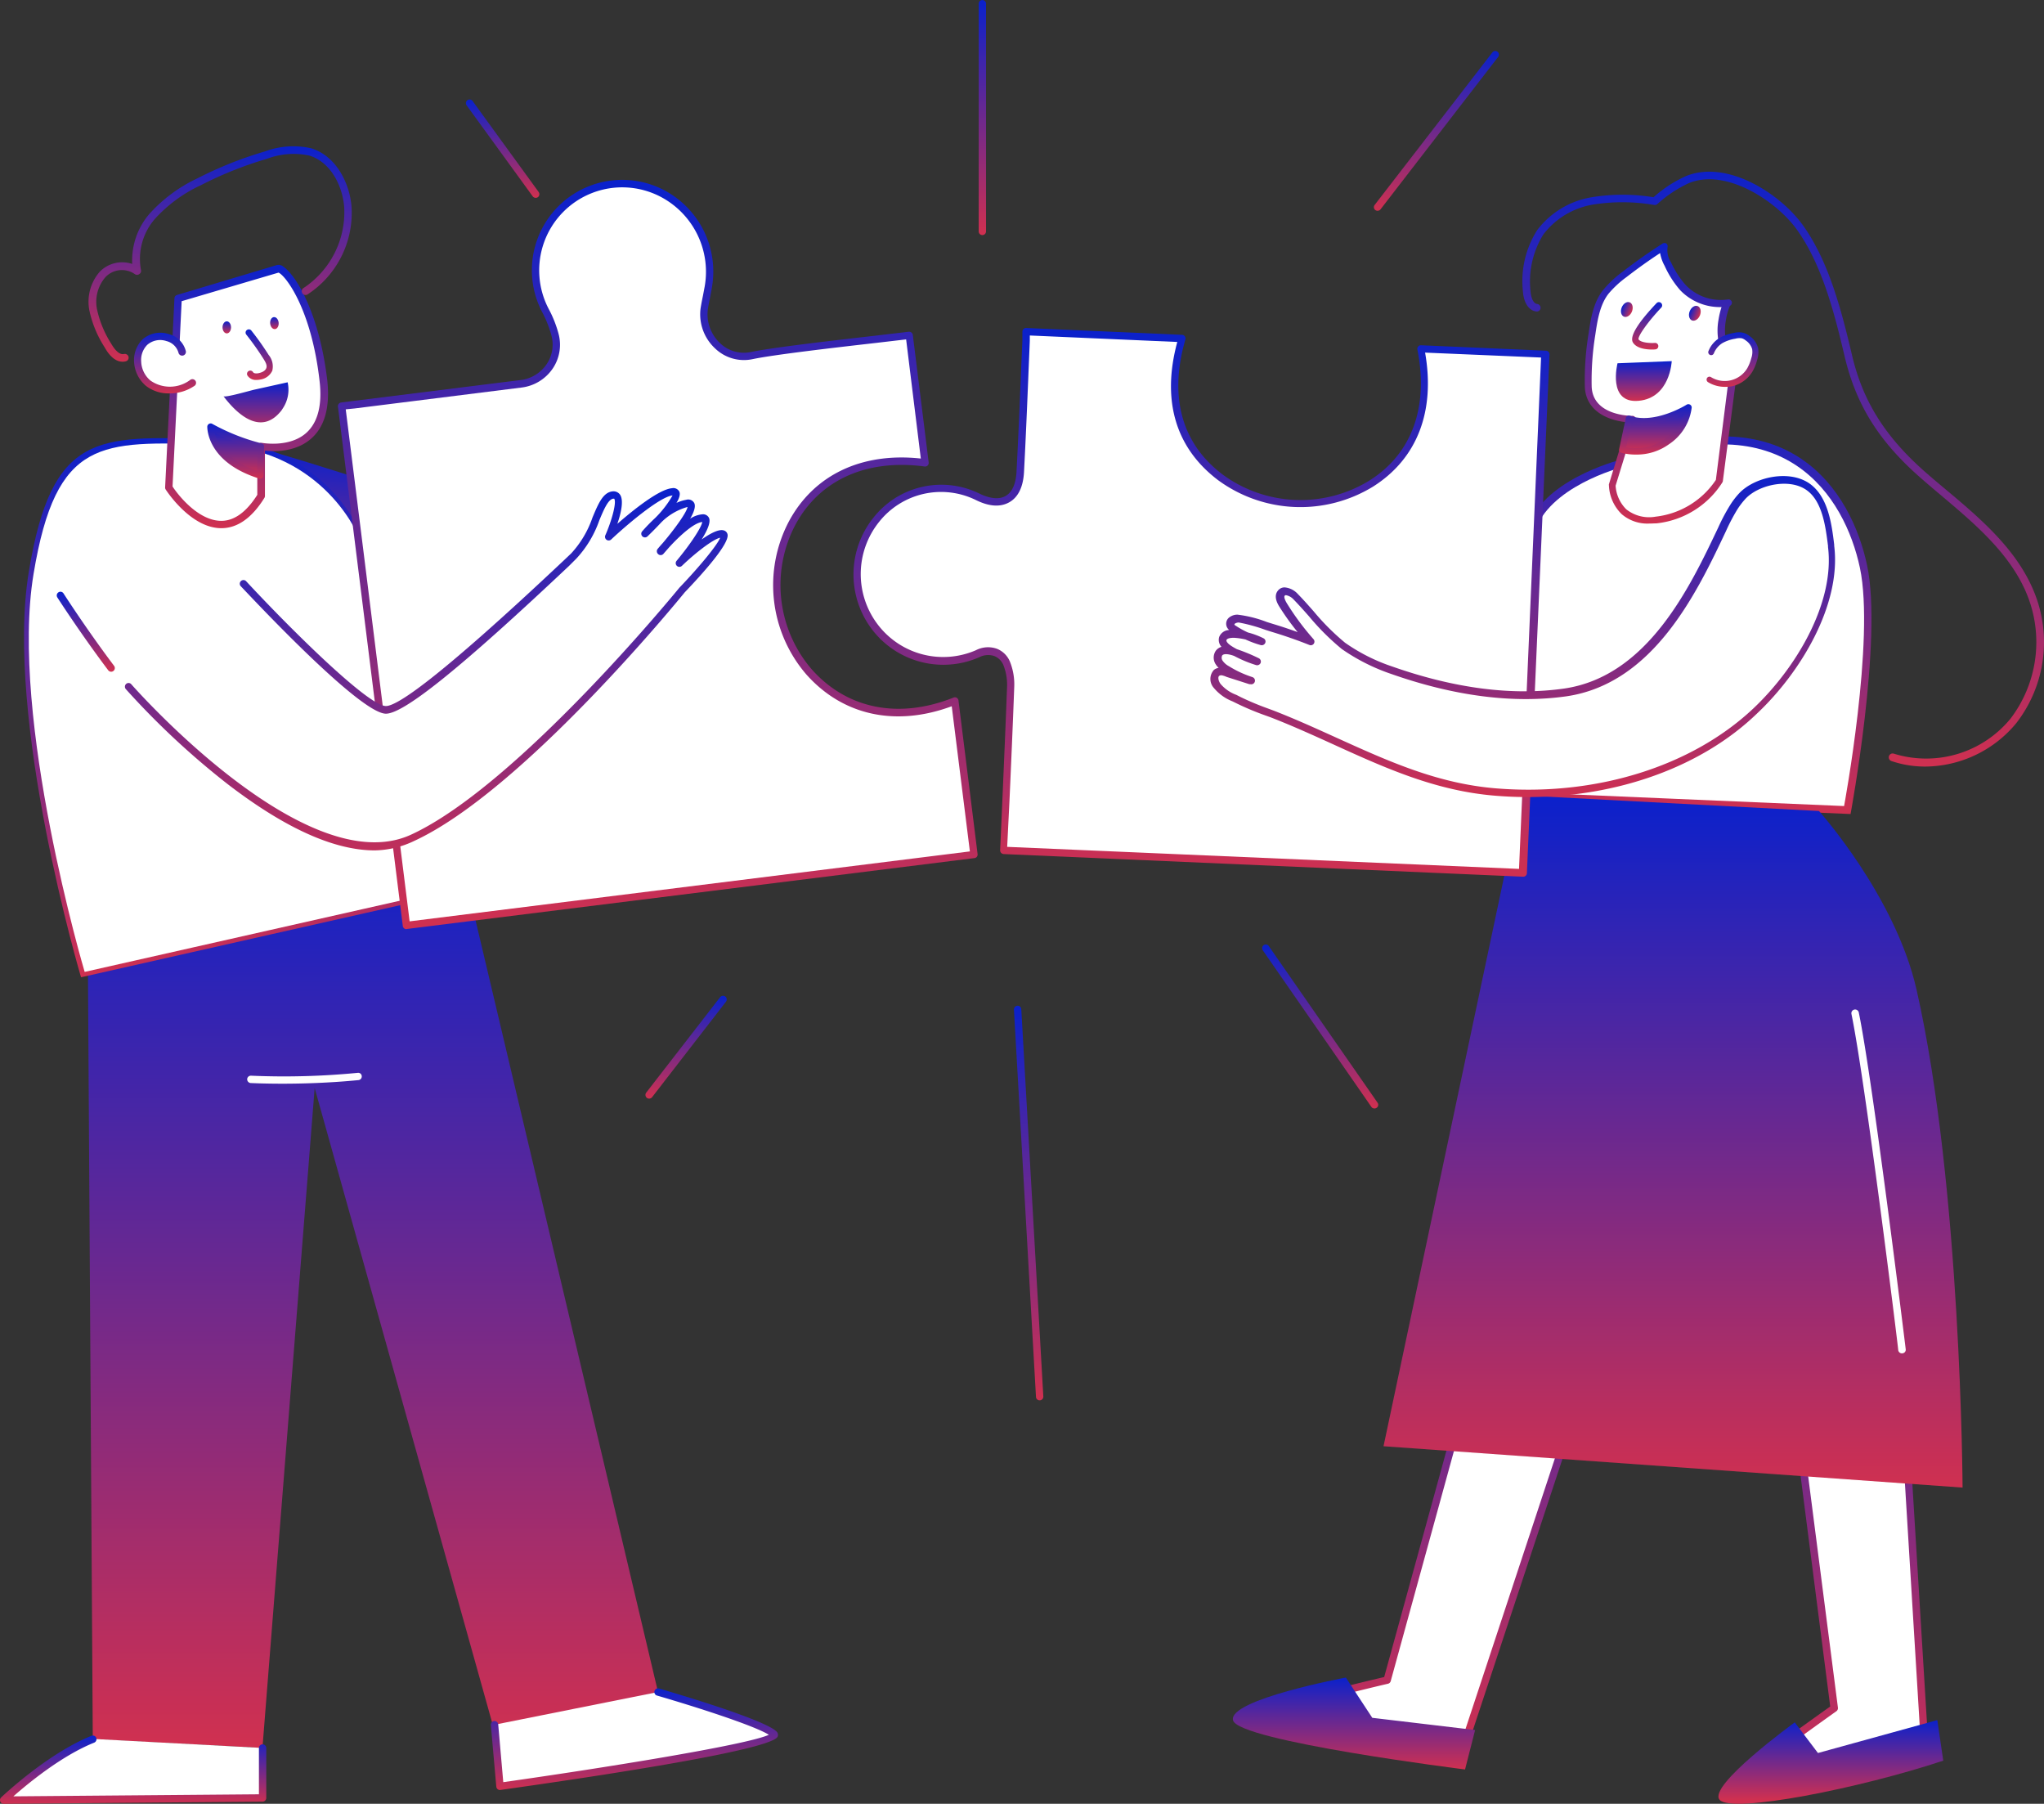 <svg xmlns="http://www.w3.org/2000/svg" xmlns:xlink="http://www.w3.org/1999/xlink" width="1421.944" height="1254.561" viewBox="0 0 1421.944 1254.561"><rect x="0" y="0" width="1421.944" height="1254.561" fill="#333333" stroke="none"/><defs><linearGradient id="a" x1="0.5" x2="0.5" y2="1" gradientUnits="objectBoundingBox"><stop offset="0" stop-color="#0a21cc"/><stop offset="1" stop-color="#d03050"/></linearGradient></defs><g transform="translate(-11856.998 11439.021)"><path d="M339.012,192.766,469.966,746.471,356.23,773.7,231.1,326.377,194.773,785.354l-118.027-6.08L72.71,138.3Z" transform="translate(11844.799 -11008.646)" fill="url(#a)"/><path d="M92.467,87.566c.92-2.861,140.713,26.978,140.713,26.978l-5.109,104.9-95.8-34.284S86.233,106.726,92.467,87.566Z" transform="matrix(0.995, 0.105, -0.105, 0.995, 11941.688, -11227.055)" fill="url(#a)"/><path d="M298.466,153.356c-2.095-5.671-28.562-64.225-105.713-66.116S83.616,82.131,67.521,179.21C50.4,281.857,103.8,461.606,103.8,461.606L398,395.184S318.9,208.486,298.466,153.356Z" transform="translate(11809.572 -11220.925)" fill="url(#a)"/><path d="M293.81,152.031c-2.053-5.559-27.994-62.949-103.613-64.8S83.229,82.221,67.454,177.37C50.678,277.979,103.01,454.156,103.01,454.156l288.354-65.1S313.842,206.066,293.81,152.031Z" transform="translate(11812.889 -11217.2)" fill="#fff"/><path d="M407.841,209.923a836.766,836.766,0,0,1-185.165-20.437c-4.241-.971-10.219-2.861-11.138-8.226a7.868,7.868,0,0,1,1.584-6.54,10.985,10.985,0,0,1,3.321-2.963,13.131,13.131,0,0,1-8.073-10.219,6.234,6.234,0,0,1,1.022-4.394,7.306,7.306,0,0,1,4.036-2.4c1.839-.511,3.73-.92,5.62-1.277l-3.27-1.277a12.518,12.518,0,0,1-6.847-5.876,5.774,5.774,0,0,1,0-4.6,6.233,6.233,0,0,1,4.139-3.372,6.13,6.13,0,0,1-1.839-3.474,4.087,4.087,0,0,1,1.635-3.883,6.08,6.08,0,0,1,3.679-.971,315.711,315.711,0,0,1,40.466,2.963,183.943,183.943,0,0,1-16.2-14.715c-4.8-5.109-4.394-8.584-3.168-10.781a5.927,5.927,0,0,1,3.934-3.014,14.357,14.357,0,0,1,10.219,2.606c4.394,2.912,8.839,6.182,13.131,9.4a171.522,171.522,0,0,0,26.109,16.861c15.073,7.1,37.094,7.511,54.722,7.868h7.153a605.207,605.207,0,0,0,171.012-21.766c6.131-1.635,12.569-3.526,20.9-6.08l11.956-3.781a431.232,431.232,0,0,1,50.685-13.949c17.934-3.474,60.291-8.073,66.422,23.146,1.737,8.379-.869,17.781-7.715,27.9a84.518,84.518,0,0,1-5.109,6.847C638.275,181.668,604.349,188,571.5,194.391l-4.241.818A862.377,862.377,0,0,1,452.344,208.9Q430.169,209.923,407.841,209.923Zm-184.194-35h-.971a7.97,7.97,0,0,0-5.518,2.81,2.708,2.708,0,0,0-.613,2.4c.409,1.89,2.759,3.321,7.255,4.343A838.967,838.967,0,0,0,452.344,203.69,859.045,859.045,0,0,0,566.539,190.1l4.292-.818c31.934-5.978,64.94-12.16,86.553-38.831,1.686-2.044,3.27-4.241,4.752-6.438a32.547,32.547,0,0,0,7-24.065c-5.467-26.722-44.3-22.328-60.7-19.16a426.341,426.341,0,0,0-50.072,13.8l-12.007,3.781h0c-8.379,2.606-14.919,4.5-21.1,6.131a608.426,608.426,0,0,1-172.442,21.97H345.66c-18.138-.358-40.875-.766-56.816-8.379a166.355,166.355,0,0,1-26.927-17.372c-4.445-3.27-8.686-6.387-12.927-9.2a9.044,9.044,0,0,0-6.029-1.942,1.073,1.073,0,0,0-.715.511c-.46.92.46,2.759,2.4,4.8a178.127,178.127,0,0,0,23.605,20.438,2.555,2.555,0,0,1-1.891,4.6,316.769,316.769,0,0,0-49.1-4.445,4.19,4.19,0,0,0,1.022.613q5.016,2.066,10.219,3.628c1.737.409,3.423.869,5.109,1.38a2.5,2.5,0,0,1,1.737,3.066A2.606,2.606,0,0,1,232.282,146c-1.686-.409-3.372-.818-5.109-1.328a66.439,66.439,0,0,0-10.219-1.328c-2.044,0-3.474,0-3.781.869a1.021,1.021,0,0,0,0,.562,7.868,7.868,0,0,0,3.985,3.014,132.23,132.23,0,0,0,14.97,5.109,2.606,2.606,0,0,1,1.839,2.861,2.555,2.555,0,0,1-2.555,2.146,58.555,58.555,0,0,0-17.117,2.2,3.677,3.677,0,0,0-1.328.511h0a1.737,1.737,0,0,0,0,.818c.358,3.679,4.5,6.285,8.379,7.2a53.124,53.124,0,0,0,5.927.971,40.875,40.875,0,0,1,9.044,1.788A2.606,2.606,0,0,1,238,174.157a2.657,2.657,0,0,1-2.4,2.2,37.658,37.658,0,0,1-7.255-.511,36.731,36.731,0,0,0-4.7-.766ZM545.539,115.91Z" transform="translate(12402.023 -11194.209)" fill="#231f20"/><path d="M543.221,113.782c-6.949,2.2-13.949,4.292-21,6.131a611.185,611.185,0,0,1-171.727,21.868c-19.365-.511-45.218,0-62.948-8.277-13.8-6.54-26.773-17.985-39.5-26.416-3.27-2.146-8.533-3.934-10.219-.511-1.431,2.606.715,5.671,2.759,7.766a176.943,176.943,0,0,0,23.963,20.438,310.753,310.753,0,0,0-50.072-4.5,3.424,3.424,0,0,0-2.146.46c-1.891,1.431.562,4.19,2.759,5.109a100.8,100.8,0,0,0,15.737,5.109,61.311,61.311,0,0,0-15.328-2.657c-2.35,0-5.109,0-6.182,2.3-1.38,3.015,2.248,5.825,5.365,7.051a143.91,143.91,0,0,0,15.328,5.109,62.285,62.285,0,0,0-17.883,2.3,4.7,4.7,0,0,0-2.657,1.431,4.087,4.087,0,0,0-.562,2.606,12.518,12.518,0,0,0,10.219,9.452,142.2,142.2,0,0,1,14.664,2.657c-4.5.307-8.942-1.328-13.387-1.022s-9.452,3.934-8.482,8.328,5.109,5.109,9.2,6.233a843.048,843.048,0,0,0,229.207,19.314,863.022,863.022,0,0,0,114.553-13.642c34.182-6.438,69.181-11.956,92.327-40.517a78.055,78.055,0,0,0,5.109-6.693,35.459,35.459,0,0,0,7-25.9c-5.671-27.642-42.612-25.189-63.663-21.153a569.067,569.067,0,0,0-62.437,17.627Z" transform="translate(12404.393 -11191.927)" fill="#fff"/><path d="M338.527,102.113s-49.561,11.8-64.481,42.459,2.912,195.077,2.912,195.077l219.7,9.4s22.532-121.093,11.5-173S453.336,54.953,338.527,102.113Z" transform="translate(12647.714 -11221.899)" fill="url(#a)"/><path d="M335.558,101.451S288.086,112.756,273.8,142.12s2.79,186.853,2.79,186.853l210.442,9S508.61,221.99,498.039,172.267,445.526,56.279,335.558,101.451Z" transform="translate(12652.838 -11216.363)" fill="#fff"/><path d="M428.473,177.22,318.263,578.154s-86.86,20.438-85.174,25.854,137.136,23.81,137.136,23.81l137.341-415.5" transform="translate(12503.762 -10848.708)" fill="#fff"/><path d="M372.289,632.383h-.307C235.1,613.887,233.365,608.726,232.7,606.836a3.321,3.321,0,0,1,.307-2.606c3.577-6.438,59.627-20.182,85.225-26.16L428.084,178.617a2.548,2.548,0,1,1,4.9,1.38L322.779,580.88a2.555,2.555,0,0,1-1.89,1.839c-34.488,8.022-71.532,18.087-81.342,22.788,14.766,4.752,85.174,15.328,131,21.562l136.625-413.5a2.606,2.606,0,0,1,3.219-1.635,2.555,2.555,0,0,1,1.635,3.27L374.742,630.7a2.554,2.554,0,0,1-2.453,1.687ZM237.044,604.332Z" transform="translate(12501.698 -10850.667)" fill="url(#a)"/><path d="M404.049,173.94,432.764,641.4S296.8,670.88,296.292,667.354s73.269-55.948,73.269-55.948L314.022,179.714" transform="translate(12763.575 -10862.187)" fill="#fff"/><path d="M299.278,671.791c-1.737,0-2.095,0-2.35-.409a3.066,3.066,0,0,1-1.124-1.839c-.307-1.891-.767-5.109,73.013-57.532L313.533,181.8a2.576,2.576,0,0,1,5.109-.664l55.539,431.693a2.658,2.658,0,0,1-1.073,2.453c-22.686,16.094-57.43,41.488-68.824,51.094,19.16-2.5,84.612-15.992,127.735-25.547L403.662,176.18a2.554,2.554,0,0,1,2.4-2.708,2.606,2.606,0,0,1,2.708,2.4l28.562,467.458a2.5,2.5,0,0,1-1.993,2.657C330.343,668.572,305.613,671.791,299.278,671.791Z" transform="translate(12761.407 -10864.12)" fill="url(#a)"/><path d="M307.324,255.36l18.394,28,71.532,8.482-7,27.438S232.472,299.556,228.844,285.1,307.324,255.36,307.324,255.36Z" transform="translate(12485.935 -10527.6)" fill="url(#a)"/><path d="M307.76,180.53l-14.1,45.985s.307,27.182,30.4,24.065a60.24,60.24,0,0,0,43.89-27.386l10.73-82.261a24.423,24.423,0,0,1-8.635-15.328,39.749,39.749,0,0,1,0-13.693c.307-1.737,2.248-11.9,4.241-12.263A35.766,35.766,0,0,1,342.81,89.072a66.424,66.424,0,0,1-10.219-16.35,17.065,17.065,0,0,1-2.606-12.211Q315.833,69.5,302.548,79.824a74.185,74.185,0,0,0-13.233,12.365c-6.387,8.277-8.124,19.671-9.606,29.737a194.921,194.921,0,0,0-2.5,36.175C277.87,181.143,307.76,180.53,307.76,180.53Z" transform="translate(12684.919 -11328.315)" fill="#fff"/><path d="M321.45,255.2a27.437,27.437,0,0,1-19.058-6.489,29.43,29.43,0,0,1-8.941-20.131,1.731,1.731,0,0,1,0-.715l13.182-43.123c-11.6-.766-29.277-6.54-29.941-24.781a198.352,198.352,0,0,1,2.554-36.583c1.431-9.81,3.219-22.022,10.219-30.656a74.505,74.505,0,0,1,13.642-12.773c8.89-6.9,18.189-13.438,27.642-19.467a2.4,2.4,0,0,1,2.657,0,2.35,2.35,0,0,1,.818,2.555,15.328,15.328,0,0,0,2.453,10.525,63.869,63.869,0,0,0,10.219,15.788,33.875,33.875,0,0,0,29.379,9.963h0a2.351,2.351,0,0,1,2.708,1.942,2.4,2.4,0,0,1-1.329,2.5,41.491,41.491,0,0,0-2.912,10.525,37.553,37.553,0,0,0,0,12.876,22.634,22.634,0,0,0,7.664,14.051,2.3,2.3,0,0,1,.971,2.2L372.7,225.669a2.5,2.5,0,0,1-.306.869,61.976,61.976,0,0,1-45.729,28.51C324.464,255.1,323.034,255.2,321.45,255.2ZM298.1,228.837a25.24,25.24,0,0,0,7.409,16.452,25.547,25.547,0,0,0,20.438,5.109,58.144,58.144,0,0,0,41.9-25.547l10.219-80.524a27.129,27.129,0,0,1-8.43-16.095,41.944,41.944,0,0,1,0-14.511,60.556,60.556,0,0,1,2.146-9.095,38.27,38.27,0,0,1-28.817-11.8A69.077,69.077,0,0,1,332.18,75.913a28.045,28.045,0,0,1-3.117-8.839q-12.007,7.868-23.4,16.708a70.865,70.865,0,0,0-12.569,11.649c-6.08,7.868-7.715,18.9-9.146,28.664a198.346,198.346,0,0,0-2.5,35.766C282.159,180.3,308.779,180.3,309.8,180.3a2.3,2.3,0,0,1,1.89.92,2.4,2.4,0,0,1,.409,2.095Zm78.685-124.976Z" transform="translate(12682.827 -11330.076)" fill="url(#a)"/><path d="M294.918,84.426a16.658,16.658,0,0,1,6.847-8.124,28,28,0,0,1,9.5-3.27,11.65,11.65,0,0,1,5.467,0,9.556,9.556,0,0,1,3.423,1.788,12.927,12.927,0,0,1,5.109,7.255,16.2,16.2,0,0,1-.613,7.306,31.269,31.269,0,0,1-3.014,7.46,20.438,20.438,0,0,1-28.051,6.9" transform="translate(12752.482 -11278.196)" fill="#fff"/><path d="M305.915,110.174a22.328,22.328,0,0,1-11.7-3.27,2.1,2.1,0,0,1-.715-2.81,1.993,1.993,0,0,1,2.81-.664,18.292,18.292,0,0,0,25.24-6.233,29.285,29.285,0,0,0,2.759-6.949,12.874,12.874,0,0,0,.613-6.336,10.985,10.985,0,0,0-4.5-6.029,7.612,7.612,0,0,0-2.708-1.482,10.883,10.883,0,0,0-4.547.307,26.977,26.977,0,0,0-8.89,3.015,14.817,14.817,0,0,0-5.978,7.1A1.992,1.992,0,0,1,295.7,88a2.044,2.044,0,0,1-1.175-2.657,18.547,18.547,0,0,1,7.767-9.2,31.37,31.37,0,0,1,10.219-3.525,13.438,13.438,0,0,1,6.387,0,12.517,12.517,0,0,1,4.138,2.146,14.868,14.868,0,0,1,6.029,8.43,17.78,17.78,0,0,1-.664,8.277,32.647,32.647,0,0,1-3.219,7.971,22.43,22.43,0,0,1-13.8,10.219A23.551,23.551,0,0,1,305.915,110.174Z" transform="translate(12750.989 -11280.135)" fill="url(#a)"/><path d="M281.76,112a38.168,38.168,0,0,0,31.167-5.723A33.722,33.722,0,0,0,327.8,82.42s-22.788,14.46-41.386,8.022Z" transform="translate(12703.868 -11238.278)" fill="url(#a)"/><path d="M293.119,117.085a38.321,38.321,0,0,1-10.219-1.277,2.248,2.248,0,0,1-1.533-2.657l4.65-21.511a2.35,2.35,0,0,1,1.124-1.482,2.3,2.3,0,0,1,1.839,0c17.321,5.978,39.189-7.664,39.394-7.817a2.325,2.325,0,0,1,3.475,1.993,35.767,35.767,0,0,1-15.788,25.547,38.321,38.321,0,0,1-22.941,7.2Zm-6.847-5.109a35.766,35.766,0,0,0,27.131-5.825,33.721,33.721,0,0,0,13.131-17.73C319.279,92.2,304,98.64,289.951,95.013Z" transform="translate(12702.013 -11239.938)" fill="url(#a)"/><path d="M299.926,68.58s-19.058,20.08-16.095,24.627,13.489,3.679,13.489,3.679" transform="translate(12711.096 -11295.152)" fill="#fff"/><path d="M296.888,101.074c-3.679,0-10.525-.613-13.182-4.8-3.27-5.109,7.1-17.678,16.35-27.437a2.259,2.259,0,1,1,3.27,3.117c-8.89,9.4-16.3,19.671-15.788,22.021,1.584,2.4,8.328,2.759,11.343,2.5a2.255,2.255,0,0,1,.358,4.5A17.941,17.941,0,0,1,296.888,101.074Z" transform="translate(12709.331 -11296.99)" fill="url(#a)"/><ellipse cx="5.365" cy="3.832" rx="5.365" ry="3.832" transform="translate(13030.485 -11217.592) rotate(-68.08)" fill="url(#a)"/><ellipse cx="5.365" cy="3.832" rx="5.365" ry="3.832" transform="translate(12983.176 -11220.215) rotate(-68.08)" fill="url(#a)"/><path d="M282.023,77.642l37.707-1.482s-1.022,25.547-22.992,27.591S282.023,77.642,282.023,77.642Z" transform="translate(12700.232 -11264.004)" fill="url(#a)"/><path d="M552.176,146.153s53.036,59.065,67.853,124.158c31.116,136.932,32.036,346.417,32.036,346.417L249.24,587.962,345.092,135.27Z" transform="translate(12570.23 -11021.098)" fill="url(#a)"/><path d="M548.419,464.123a72.654,72.654,0,0,1-23.656-3.883,2.7,2.7,0,0,1,1.737-5.109,75.875,75.875,0,0,0,81.291-24.423,87.83,87.83,0,0,0,11.547-85.889c-11.547-28.613-36.328-49.459-60.291-69.641-4.19-3.526-8.431-7.1-12.518-10.679-29.992-25.9-45.985-51.4-54.109-85.225-7.409-31.678-16.095-64.583-33.313-88.6C444.8,70.751,409.8,47.707,383.947,58.335a86.857,86.857,0,0,0-21.97,14.613,2.81,2.81,0,0,1-2.1.562,130.443,130.443,0,0,0-42.357-.307,54.825,54.825,0,0,0-34.8,20.846,62.079,62.079,0,0,0-8.941,39.189c.255,3.985,1.635,8.788,4.7,9.146a2.657,2.657,0,0,1,2.3,2.912,2.606,2.606,0,0,1-2.963,2.3c-5.109-.613-8.737-5.876-9.3-14.051a66.115,66.115,0,0,1,9.912-42.51A59.729,59.729,0,0,1,316.4,68.145a132.842,132.842,0,0,1,42.97,0,88.547,88.547,0,0,1,22.481-14.664c28.715-11.8,65.758,12.263,81.444,34.131,17.781,24.781,26.62,58.247,34.182,90.436s23.3,57.327,52.371,82.466c4.088,3.577,8.277,7.1,12.518,10.628,24.423,20.438,49.714,41.9,61.773,71.532a91.969,91.969,0,0,1-12.365,91.2A82.823,82.823,0,0,1,548.419,464.123Z" transform="translate(12647.921 -11369.979)" fill="url(#a)"/><path d="M451.241,289.354l-4.139-28.2-83.028,22.89-16.146-21.306s-60.8,44.094-52.269,53.853S393.658,308.514,451.241,289.354Z" transform="translate(12757.616 -10503.807)" fill="url(#a)"/><path d="M310.816,269.608a2.5,2.5,0,0,1-2.095-1.073L233.153,159.6a2.606,2.606,0,0,1,.664-3.577,2.5,2.5,0,0,1,3.526.664l75.67,108.932a2.5,2.5,0,0,1-.664,3.525,2.4,2.4,0,0,1-1.533.46Z" transform="translate(12502.318 -10937.673)" fill="url(#a)"/><path d="M250.539,145.067a2.5,2.5,0,0,1-2.044-4.088l81.75-105.918a2.555,2.555,0,1,1,4.036,3.117L252.532,144.1A2.605,2.605,0,0,1,250.539,145.067Z" transform="translate(12564.843 -11437.5)" fill="url(#a)"/><path d="M132.5,93.19c-.766,3.015,229.923,36.277,229.923,36.277l-16.657,73.422S194.476,186.232,114.31,173.356Z" transform="translate(12015.75 -11194.021)" fill="#fff"/><path d="M347.838,207.429h-.255c-1.533,0-152.311-16.81-231.609-29.532a2.452,2.452,0,0,1-1.737-1.073,2.657,2.657,0,0,1-.358-1.993l18.138-80.166h0a2.555,2.555,0,0,1,3.066-1.89,2.76,2.76,0,0,1,1.022.511c9.4,3.372,141.275,23.146,228.7,35.766a2.606,2.606,0,0,1,1.737,1.073,2.5,2.5,0,0,1,.409,1.993L350.29,205.539a2.555,2.555,0,0,1-2.452,1.891Zm-228.39-34.182c74.444,11.8,207.441,26.722,226.4,28.817L361.173,133.6c-171.216-24.729-213.93-32.445-224.813-35.306Z" transform="translate(12013.729 -11196.007)" fill="#231f20"/><path d="M295.438,72.15,403.808,76.9c-12.007,40.875-2.657,74.6,26.722,96.67a93.962,93.962,0,0,0,104.845,4.241c30.656-19.211,42.663-52.269,34.437-93.655l86.86,3.781L640.935,448.661,279.8,432.924a58.946,58.946,0,0,1,.409-8.482c1.482-35,3.117-70,4.394-105a39.8,39.8,0,0,0-2.452-15.686,14.2,14.2,0,0,0-20.438-7.46,59.831,59.831,0,0,1-71.532-18.291,60.5,60.5,0,0,1,.613-74.853,57.583,57.583,0,0,1,70.918-16.146c16.963,8.328,28.562,1.737,29.583-17.27,1.584-30.656,2.708-60.853,4.088-91.254A53.187,53.187,0,0,1,295.438,72.15Z" transform="translate(12275.511 -11280.482)" fill="#fff"/><path d="M642.671,453.271h0L281.539,437.534a2.709,2.709,0,0,1-1.788-.869,2.555,2.555,0,0,1-.664-1.839l1.533-34.08c1.124-26.416,2.3-52.882,3.27-79.349a37.043,37.043,0,0,0-2.3-14.664,11.547,11.547,0,0,0-6.336-6.846,13.54,13.54,0,0,0-10.73.766,62.284,62.284,0,0,1-74.29-19.007,63.152,63.152,0,0,1,.664-78.021,60.138,60.138,0,0,1,73.678-16.861c7.562,3.679,13.949,4.292,18.445,1.635s7-8.379,7.46-16.759c1.124-21.306,2.044-43.021,2.912-63.97.358-9.095.766-18.189,1.175-27.233V74.1a2.657,2.657,0,0,1,.818-1.788,2.708,2.708,0,0,1,1.839-.664L405.6,76.4a2.4,2.4,0,0,1,1.993,1.073,2.554,2.554,0,0,1,.358,2.2c-11.547,39.751-2.606,72.4,25.956,93.911a91.509,91.509,0,0,0,102.188,4.088c29.43-18.547,41.233-51.094,33.262-91a2.4,2.4,0,0,1,.562-2.146,2.248,2.248,0,0,1,2.044-.869l86.86,3.781a2.453,2.453,0,0,1,1.788.818,2.5,2.5,0,0,1,.664,1.839L645.533,450.819a2.452,2.452,0,0,1-.818,1.788,2.606,2.606,0,0,1-2.044.664Zm-358.68-20.744,356.074,15.328L655.394,92.19l-80.677-3.423c7.2,40.875-5.569,73.831-36.123,93.144a96.772,96.772,0,0,1-107.757-4.343c-29.686-22.379-39.547-55.488-28.51-96.21l-102.6-4.5v3.781c-.358,9.095-.766,18.138-1.124,27.233-.869,21-1.788,42.715-2.912,64.021-.562,10.219-3.985,17.423-10.219,20.948s-14.051,3.015-23.248-1.533a55.028,55.028,0,0,0-67.444,15.328,57.94,57.94,0,0,0-.613,71.531,57.174,57.174,0,0,0,68.108,17.576,18.343,18.343,0,0,1,14.766-.92,16.4,16.4,0,0,1,9.2,9.759A42.408,42.408,0,0,1,288.9,321.3c-.971,26.467-2.146,52.933-3.321,79.4Z" transform="translate(12273.673 -11282.537)" fill="url(#a)"/><path d="M502.183,157.732,513.27,246.38c-41.795-5.62-75.364,9.759-92.684,42.357A91.969,91.969,0,0,0,432.7,392c25.547,28.459,62.028,35.766,101.268,20.438L547.3,519.171l-394.854,49.1L107.38,207.038,232.356,191.71a27.54,27.54,0,0,0,23.5-34.131,82.615,82.615,0,0,0-6.131-15.839,60.291,60.291,0,0,1,80.524-82.926,61.313,61.313,0,0,1,32.24,65.349c-.869,5.109-2.044,10.219-2.81,15.328-2.657,17.116,12.467,36.737,33.211,32.445S480.826,160.389,502.183,157.732Z" transform="translate(11987.271 -11363.51)" fill="#fff"/><path d="M154.516,572.628a2.3,2.3,0,0,1-1.533-.511,2.4,2.4,0,0,1-.971-1.737L106.9,209.2a2.555,2.555,0,0,1,2.248-2.861l8.737-1.124L234.12,190.7a25.547,25.547,0,0,0,17.934-10.985,24.219,24.219,0,0,0,3.372-19.927,77.615,77.615,0,0,0-5.927-15.328A62.846,62.846,0,0,1,333.447,58.47a63.97,63.97,0,0,1,33.569,68.057c-.358,2.248-.817,4.445-1.226,6.642s-1.124,5.62-1.584,8.482a27.591,27.591,0,0,0,8.379,23.3,23.912,23.912,0,0,0,21.817,6.233c15.328-3.168,56.2-7.868,86.093-11.292l23.452-2.759a2.606,2.606,0,0,1,2.861,2.2l11.036,88.648a2.5,2.5,0,0,1-2.861,2.861c-40.517-5.416-73.32,9.5-90.028,40.875a89.874,89.874,0,0,0,11.7,100.4c24.576,27.489,60.5,34.591,98.458,19.467a2.5,2.5,0,0,1,3.474,2.044L551.874,520.41a2.554,2.554,0,0,1-.511,1.89,2.452,2.452,0,0,1-1.686.92L154.823,572.526Zm-42.2-361.541,44.452,356.125,389.745-48.641-12.62-100.962c-38.934,14.409-75.619,6.489-101.064-22.021a95.086,95.086,0,0,1-12.416-106.173c17.321-32.649,50.736-48.59,91.969-44.094l-10.219-82.874L481.211,164.9c-28.153,3.219-70.714,8.124-85.633,11.241a28.97,28.97,0,0,1-26.416-7.511,32.342,32.342,0,0,1-10.014-27.642c.46-2.912,1.022-5.825,1.635-8.737l1.226-6.489A58.911,58.911,0,0,0,331.1,63.119a57.736,57.736,0,0,0-77.05,79.145,81.745,81.745,0,0,1,6.336,16.35A29.482,29.482,0,0,1,256.3,182.73a30.657,30.657,0,0,1-21.51,13.182L118.546,210.474Z" transform="translate(11985.2 -11365.413)" fill="url(#a)"/><path d="M148.086,221.677V187.29s49.663,10.219,43.328-45.985-27.693-78.838-31.372-77.714L90.5,84.387,83.81,215.9S118.3,269.654,148.086,221.677Z" transform="translate(11890.413 -11315.814)" fill="#fff"/><path d="M122.442,246.191c-21.2,0-37.963-25.8-38.678-26.875a2.4,2.4,0,0,1-.409-1.533L89.845,86.267a2.555,2.555,0,0,1,1.839-2.3l69.488-20.8a5.109,5.109,0,0,1,4.292,1.022c8.941,5.927,25.138,32.6,30.656,78.889,2.044,18.394-1.533,31.985-10.679,40.364-10.832,9.963-26.16,9.555-32.649,8.839V223.71a2.555,2.555,0,0,1-.358,1.38c-8.635,13.9-18.649,21-29.737,21.1ZM88.516,217.17c2.5,3.985,17.065,23.912,33.926,23.912h0c9.095,0,17.474-6.182,25.036-18.087V189.324a2.4,2.4,0,0,1,.971-1.942,2.605,2.605,0,0,1,2.095-.562s19.467,3.73,31.27-7.153c7.868-7.255,10.883-19.365,8.993-35.766-5.723-50.634-23.861-73.575-28.562-75.466L94.852,88.311Zm61.466,6.54Z" transform="translate(11888.517 -11317.847)" fill="url(#a)"/><path d="M110.6,83.478c-2.35-10.628-18.189-14.357-26.007-6.8a20.029,20.029,0,0,0,2.453,28.766,26.109,26.109,0,0,0,30.656,0" transform="translate(11873.226 -11278.219)" fill="#fff"/><path d="M103.667,114.481a25.547,25.547,0,0,1-16.095-5.109,23.4,23.4,0,0,1-8.431-17.014A20.438,20.438,0,0,1,84.916,77.03a18.8,18.8,0,0,1,18.394-3.781A16.4,16.4,0,0,1,115.163,85.1a2.616,2.616,0,0,1-5.109,1.124,11.6,11.6,0,0,0-8.379-8.124,13.693,13.693,0,0,0-13.336,2.606A14.919,14.919,0,0,0,84.1,92.358a18.087,18.087,0,0,0,6.489,13.233,23.554,23.554,0,0,0,27.386-.307,2.555,2.555,0,1,1,2.912,4.139,30.247,30.247,0,0,1-17.219,5.058Z" transform="translate(11871.117 -11279.895)" fill="url(#a)"/><path d="M94.72,72.28a200.588,200.588,0,0,1,11.649,16.657,10.832,10.832,0,0,1,2.35,8.993,8.839,8.839,0,0,1-6.642,4.752,5.825,5.825,0,0,1-6.438-1.737" transform="translate(11935.246 -11279.948)" fill="#fff"/><path d="M101.846,107.018a6.949,6.949,0,0,1-6.234-3.066,2.278,2.278,0,0,1,3.934-2.3c.511.92,2.453.971,3.985.613s4.139-1.124,5.109-3.27-.664-4.7-2.095-7A197.028,197.028,0,0,0,94.8,75.493a2.254,2.254,0,0,1,3.525-2.81A194.812,194.812,0,0,1,110.328,89.6a12.518,12.518,0,0,1,2.555,10.985,10.781,10.781,0,0,1-8.226,6.131A12.466,12.466,0,0,1,101.846,107.018Z" transform="translate(11933.536 -11281.781)" fill="url(#a)"/><ellipse cx="2.963" cy="4.19" rx="2.963" ry="4.19" transform="translate(12011.799 -11215.515) rotate(-0.06)" fill="url(#a)"/><ellipse cx="2.963" cy="4.19" rx="2.963" ry="4.19" transform="translate(12044.574 -11218.207) rotate(-5.08)" fill="url(#a)"/><path d="M96.632,196.74c-3.474,0-8.073-2.044-12.62-10.219a76.9,76.9,0,0,1-10.525-25.547,31.729,31.729,0,0,1,7.2-26.773,21.766,21.766,0,0,1,22.635-5.467,49.664,49.664,0,0,1,11.854-34.693A104.437,104.437,0,0,1,148.645,69.21a267.219,267.219,0,0,1,46.9-18.7,56.715,56.715,0,0,1,32.138-2.248c18.087,5.416,27.335,25.547,28.255,41.437a67.751,67.751,0,0,1-30.656,60.24,2.657,2.657,0,0,1-3.628-.817,2.606,2.606,0,0,1,.817-3.628A63.305,63.305,0,0,0,250.833,90c-.818-14.408-8.839-32.036-24.474-36.685a52.218,52.218,0,0,0-29.175,2.248A260.221,260.221,0,0,0,151.2,73.91a99.788,99.788,0,0,0-31.883,23.248,42.357,42.357,0,0,0-9.912,35.766,2.555,2.555,0,0,1-1.175,2.861,2.606,2.606,0,0,1-3.117,0,15.788,15.788,0,0,0-20.438,2.146A26.262,26.262,0,0,0,78.9,160.617a73.27,73.27,0,0,0,9.759,23.5c2.146,3.73,5.467,8.022,8.941,7.255a2.657,2.657,0,0,1,3.168,1.993,2.606,2.606,0,0,1-2.044,3.117,8.173,8.173,0,0,1-2.095.255Z" transform="translate(11845.657 -11384.175)" fill="url(#a)"/><path d="M124.581,98.906A144.8,144.8,0,0,1,89.531,85.06s-.664,22.992,34.642,33.978Z" transform="translate(11913.918 -11227.43)" fill="url(#a)"/><path d="M125.98,123.014h-.664C88.784,111.671,89.09,87.861,89.09,86.839a2.248,2.248,0,0,1,1.226-1.891,2.2,2.2,0,0,1,2.248,0A144.646,144.646,0,0,0,126.951,98.54a2.2,2.2,0,0,1,1.686,2.2l-.409,20.131a2.248,2.248,0,0,1-.971,1.737,1.941,1.941,0,0,1-1.277.409ZM94.2,91.08c1.584,6.438,7.511,18.9,29.583,26.569l.307-15.328A150.73,150.73,0,0,1,94.2,91.08Z" transform="translate(11912.11 -11229.158)" fill="url(#a)"/><path d="M78.44,229.038s122.012,140.2,197.682,105.407S463.74,161.952,463.74,161.952s35.306-36.839,28.255-38.831-30.3,20.438-30.3,20.438,26.262-31.27,16.146-31.27-29.226,23.2-29.226,23.2,31.269-35.306,18.138-33.313-29.226,21.2-29.226,21.2S468.8,93.129,456.689,94.15s-44.4,31.218-44.4,31.218,13.131-30.248,3.015-29.226-12.109,28-27.437,42.1S274.9,246.155,256.758,245.184,157.942,157.4,157.942,157.4" transform="translate(11868.346 -11190.178)" fill="#fff"/><path d="M251.666,345.444q-42.229,0-102.188-45.985a552.383,552.383,0,0,1-70.867-66.064,2.606,2.606,0,0,1,0-3.628,2.5,2.5,0,0,1,3.577,0c1.226,1.38,121.655,138.362,194.719,104.743,74.24-34.131,185.573-170.4,186.7-171.778,12.773-13.284,26.313-29.379,28.357-34.744-4.7.92-16.912,10.219-26.62,19.569a2.555,2.555,0,0,1-3.73-3.474c9.657-11.547,17.474-23.452,17.883-27.029-5.774.46-15.941,9.81-23.2,17.781l-3.934,4.5a2.555,2.555,0,0,1-3.577,0,2.606,2.606,0,0,1-.306-3.576c.46-.562,1.686-2.044,3.474-3.985,8.686-10.219,16.708-21.459,17.321-25.189h0a41.335,41.335,0,0,0-18.394,10.832c-3.066,3.321-6.336,6.591-9.5,9.657a2.555,2.555,0,0,1-3.73-3.474,127.736,127.736,0,0,1,9.044-9.3,71.99,71.99,0,0,0,12.16-15.737c-9.3.971-33.926,22.328-42.715,30.656a2.555,2.555,0,0,1-4.088-2.861c4.5-10.219,8.022-23.094,6.182-25.547h-.562c-3.577.358-6.591,7.46-9.759,15.022A75.516,75.516,0,0,1,391.919,142.5l-5.109,5.109c-75.057,70.765-115.472,103.414-127.735,102.75-18.649-1.073-91.969-79.6-100.553-88.6a2.5,2.5,0,0,1,0-3.577,2.555,2.555,0,0,1,3.628,0c32.138,34.591,84.561,86.247,97.079,86.86,7.2.358,34.386-16.912,124.056-101.37l5.109-4.854a70.357,70.357,0,0,0,14.766-24.934c4.088-9.759,7.358-17.474,13.949-18.138a5.569,5.569,0,0,1,5.109,2.146c2.861,3.934.766,13.08-1.788,20.438,10.679-9.3,28.868-24.014,38.014-24.781a4.6,4.6,0,0,1,5.109,2.4c.817,1.788,0,4.547-1.993,7.817a26.467,26.467,0,0,1,6.745-2.146,4.752,4.752,0,0,1,5.569,2.146c1.226,2.248,0,6.233-2.81,10.985a18.24,18.24,0,0,1,8.686-3.066,4.6,4.6,0,0,1,4.445,2.5c1.38,3.015-1.226,8.788-5.109,15.022,5.978-4.241,11.956-7.358,15.328-6.336a3.679,3.679,0,0,1,2.657,2.657c1.737,6.387-17.883,28.051-29.737,40.415-4.445,5.467-113.071,138.362-188.383,173A65.4,65.4,0,0,1,251.666,345.444Z" transform="translate(11866.028 -11193.002)" fill="url(#a)"/><path d="M132.421,97.434a13.336,13.336,0,0,1-1.686,2.3c-14,16.4-30.248,1.175-39.445-11.036.92,1.277,19.671-4.19,21.562-4.547l23.094-5.109A23.4,23.4,0,0,1,132.421,97.434Z" transform="translate(11921.151 -11252.169)" fill="url(#a)"/><path d="M128.2,280.067l3.781,42.868s198.96-28,190.632-36.328-80.677-29.277-80.677-29.277" transform="translate(12072.829 -10519.504)" fill="#fff"/><path d="M134.044,327.532a2.607,2.607,0,0,1-1.584-.562,2.708,2.708,0,0,1-.971-1.788l-3.781-42.868a2.565,2.565,0,0,1,5.109-.46l3.525,40.211c66.422-9.4,169.428-25.8,184.756-32.956-10.219-6.438-51.094-19.518-77.816-27.284a2.5,2.5,0,0,1-1.737-3.117,2.606,2.606,0,0,1,3.168-1.788c7.46,2.2,73.218,21.357,81.75,29.941a3.218,3.218,0,0,1,.818,3.372c-3.117,9.248-122.217,27.284-192.931,37.248Z" transform="translate(12070.766 -10521.547)" fill="url(#a)"/><path d="M241.415,269.995v34.8L61.36,306.067s31.78-30.248,62.028-42.357" transform="translate(11798.157 -10493.287)" fill="#fff"/><path d="M63.386,310.7a2.555,2.555,0,0,1-1.737-4.394c1.277-1.226,32.445-30.656,62.846-42.868a2.555,2.555,0,0,1,3.321,1.431,2.606,2.606,0,0,1-1.431,3.321c-22.532,8.993-46.291,28.562-56.2,37.35l170.807-1.431v-32.24a2.555,2.555,0,0,1,5.109,0v34.8a2.606,2.606,0,0,1-2.555,2.555l-180,1.481Z" transform="translate(11796.131 -10495.159)" fill="url(#a)"/><path d="M119.2,180.618c-13.489,0-22.124-.46-22.277-.46a2.657,2.657,0,0,1-2.4-2.708,2.555,2.555,0,0,1,2.708-2.4,529.038,529.038,0,0,0,74.24-1.993,2.453,2.453,0,0,1,2.759,2.248,2.555,2.555,0,0,1-2.248,2.81C151.746,180.107,132.739,180.618,119.2,180.618Z" transform="translate(11934.424 -10865.901)" fill="#fff"/><path d="M151.3,234.066a2.4,2.4,0,0,1-1.584-.562,2.606,2.606,0,0,1-.46-3.577l51.452-66.422a2.657,2.657,0,0,1,3.577-.46,2.606,2.606,0,0,1,.46,3.628l-51.4,66.422a2.605,2.605,0,0,1-2.044.971Z" transform="translate(12157.277 -10908.978)" fill="url(#a)"/><path d="M216.754,438.34a2.5,2.5,0,0,1-2.5-2.4L198.922,166.622a2.606,2.606,0,0,1,2.452-2.708,2.5,2.5,0,0,1,2.657,2.4l15.328,269.316a2.555,2.555,0,0,1-2.4,2.708Z" transform="translate(12363.443 -10903.408)" fill="url(#a)"/><path d="M587.538,111.434a138.967,138.967,0,0,0-7.971,15.328c-22.379,47.058-51.349,105-109.239,113.378-40.62,5.876-82.415-1.993-120.735-15.328A128.859,128.859,0,0,1,316.127,207.9c-12.161-9.248-22.43-23.146-33.16-34.08-2.708-2.81-7.46-5.62-10.219-2.657s-.511,5.671,1.073,8.175a178.829,178.829,0,0,0,19.109,25.138c-8.635-3.474-17.474-6.54-26.416-9.248a155.427,155.427,0,0,0-23.81-6.591,7.2,7.2,0,0,0-4.19,1.379,3.27,3.27,0,0,0-.869,4.036,4.754,4.754,0,0,0,1.584,1.431,69.841,69.841,0,0,0,19.671,8.941,49.561,49.561,0,0,0-19.262-5.109c-2.912,0-6.54.409-7.511,3.168s1.891,5.671,4.547,7.306a82.1,82.1,0,0,0,19.058,8.635,118.134,118.134,0,0,0-16.248-6.693c-3.474-1.124-7.971-1.839-10.219,1.124a6.029,6.029,0,0,0,0,6.591,15.328,15.328,0,0,0,5.109,4.6,75.311,75.311,0,0,0,17.116,7.868l-16.2-5.62a8.226,8.226,0,0,0-7.511,0c-2.606,2.095-1.584,6.387.409,9.146a38.834,38.834,0,0,0,15.022,9.912,240.124,240.124,0,0,0,23.043,9.555c52.167,20.438,97.692,49.408,154.917,54.16,63.2,5.109,134.122-11.854,181.23-56.2,28.51-26.824,57.992-73.064,52.882-114.5-1.686-13.54-3.781-32.24-15.686-40.875-12.722-9.452-35.766-4.8-45.984,5.978a52.372,52.372,0,0,0-6.08,7.971Z" transform="translate(12475.65 -11197.346)" fill="#fff"/><path d="M446.613,315.061c-7.664,0-15.328-.307-23.248-.971-41.233-3.474-75.721-19.058-112.407-35.766-14.051-6.387-28.613-12.978-43.481-18.751l-5.109-1.839a191.414,191.414,0,0,1-18.343-7.766l-3.015-1.482a32.036,32.036,0,0,1-12.876-9.248,9.3,9.3,0,0,1,0-12.62,7.154,7.154,0,0,1,3.27-1.431,11.345,11.345,0,0,1-1.993-2.4,8.482,8.482,0,0,1,0-9.452,7.511,7.511,0,0,1,3.985-2.759,7.1,7.1,0,0,1-1.584-6.9,7.715,7.715,0,0,1,6.949-4.8,5.569,5.569,0,0,1,0-8.737,9.248,9.248,0,0,1,5.722-1.942,83.946,83.946,0,0,1,20.438,5.109l4.241,1.328c5.774,1.737,11.5,3.628,17.219,5.723a173.735,173.735,0,0,1-12.773-17.781c-3.679-5.825-2.5-9.3-.869-11.19a5.824,5.824,0,0,1,4.5-2.146,13.9,13.9,0,0,1,9.3,4.65c3.679,3.73,7.358,7.92,10.883,11.9a165.236,165.236,0,0,0,21.97,21.97,127.381,127.381,0,0,0,32.751,16.5C395.775,239.6,435.986,244.7,471.7,239.6c58.247-8.431,87.728-70.816,107.3-112.1a132.338,132.338,0,0,1,8.124-15.328h0a54.4,54.4,0,0,1,6.489-8.482c10.832-11.394,35.306-16.708,49.408-6.285,12.569,9.35,14.919,28.255,16.605,42.1v.766c5.109,40.875-23.3,88.137-53.7,116.7C567.348,294.164,508.794,315.061,446.613,315.061ZM233.347,230.347a2.861,2.861,0,0,0-1.533.409c-1.175.971-.46,3.73.92,5.62a26.418,26.418,0,0,0,10.985,7.613l3.117,1.584a190.107,190.107,0,0,0,17.832,7.511l5.109,1.89c14.97,5.825,29.583,12.467,43.685,18.854,36.072,16.35,70.1,31.78,110.516,35.153,69.181,5.774,136.217-14.919,179.289-55.437,29.43-27.693,56.919-73.167,52.065-112.407v-.766c-1.635-12.876-3.781-30.656-14.613-38.576-11.752-8.737-33.262-4.19-42.664,5.671a52.885,52.885,0,0,0-5.876,7.664h0a133.92,133.92,0,0,0-7.817,14.919C564.385,172.3,534.188,236.172,473.233,245.011c-36.532,5.109-77.561,0-121.961-15.635a136.977,136.977,0,0,1-34.182-17.27A169.112,169.112,0,0,1,294.4,189.523c-3.679-4.19-7.153-8.073-10.73-11.752a9.5,9.5,0,0,0-5.467-3.117,1.022,1.022,0,0,0-.818.358c-.664.766,0,2.759,1.379,5.109a180.21,180.21,0,0,0,18.6,25.087,2.536,2.536,0,0,1-2.81,4.088c-8.584-3.423-17.423-6.489-26.262-9.146l-4.343-1.38a114.869,114.869,0,0,0-18.547-5.109,5.109,5.109,0,0,0-2.657.766.971.971,0,0,0-.358.818,3.321,3.321,0,0,0,.766.562,61.984,61.984,0,0,0,8.635,4.8,54.1,54.1,0,0,1,10.832,4.036,2.5,2.5,0,0,1,1.226,3.168,2.657,2.657,0,0,1-3.066,1.584,70.258,70.258,0,0,1-10.679-3.934,48.082,48.082,0,0,0-8.073-1.175c-2.146,0-4.5.307-5.109,1.431s1.431,3.066,3.474,4.343c1.175.766,2.453,1.482,3.679,2.146a126.878,126.878,0,0,1,15.328,6.336,2.606,2.606,0,0,1,1.226,3.219,2.657,2.657,0,0,1-3.117,1.533,85.887,85.887,0,0,1-15.328-6.387l-1.022-.358c-1.737-.562-5.876-1.635-7.255,0a3.526,3.526,0,0,0,.307,3.73,12.467,12.467,0,0,0,4.343,3.781,73.324,73.324,0,0,0,15.839,7.409l.715.255a2.555,2.555,0,0,1-1.533,4.854h-.766l-15.941-5.109a13.646,13.646,0,0,0-3.525-1.124ZM589.83,113.8Z" transform="translate(12473.359 -11199.713)" fill="url(#a)"/><path d="M196.675,190.5a2.555,2.555,0,0,1-2.555-2.555V29.555a2.555,2.555,0,0,1,5.109,0V187.946A2.555,2.555,0,0,1,196.675,190.5Z" transform="translate(12343.721 -11466.021)" fill="url(#a)"/><path d="M172.823,108.939a2.606,2.606,0,0,1-2.044-1.022L124.795,44.611a2.56,2.56,0,0,1,4.139-3.015L174.918,104.9a2.606,2.606,0,0,1-.562,3.577A2.708,2.708,0,0,1,172.823,108.939Z" transform="translate(12056.818 -11410.364)" fill="url(#a)"/><path d="M106.435,163.192a2.605,2.605,0,0,1-2.044-1.022c-19.569-26.007-35.255-50.43-35.408-50.685a2.555,2.555,0,0,1,.818-3.526,2.5,2.5,0,0,1,3.526.818s15.686,24.474,35.153,50.328a2.555,2.555,0,0,1-.511,3.577A2.4,2.4,0,0,1,106.435,163.192Z" transform="translate(11827.884 -11135.01)" fill="url(#a)"/><path d="M348.093,403.591a2.606,2.606,0,0,1-2.555-2.248c0-1.89-23.095-188.383-32.547-233.806a2.605,2.605,0,1,1,5.109-1.022c9.5,45.627,32.445,232.324,32.649,234.215a2.5,2.5,0,0,1-2.2,2.81Z" transform="translate(12831.999 -10901.309)" fill="#fff"/></g></svg>